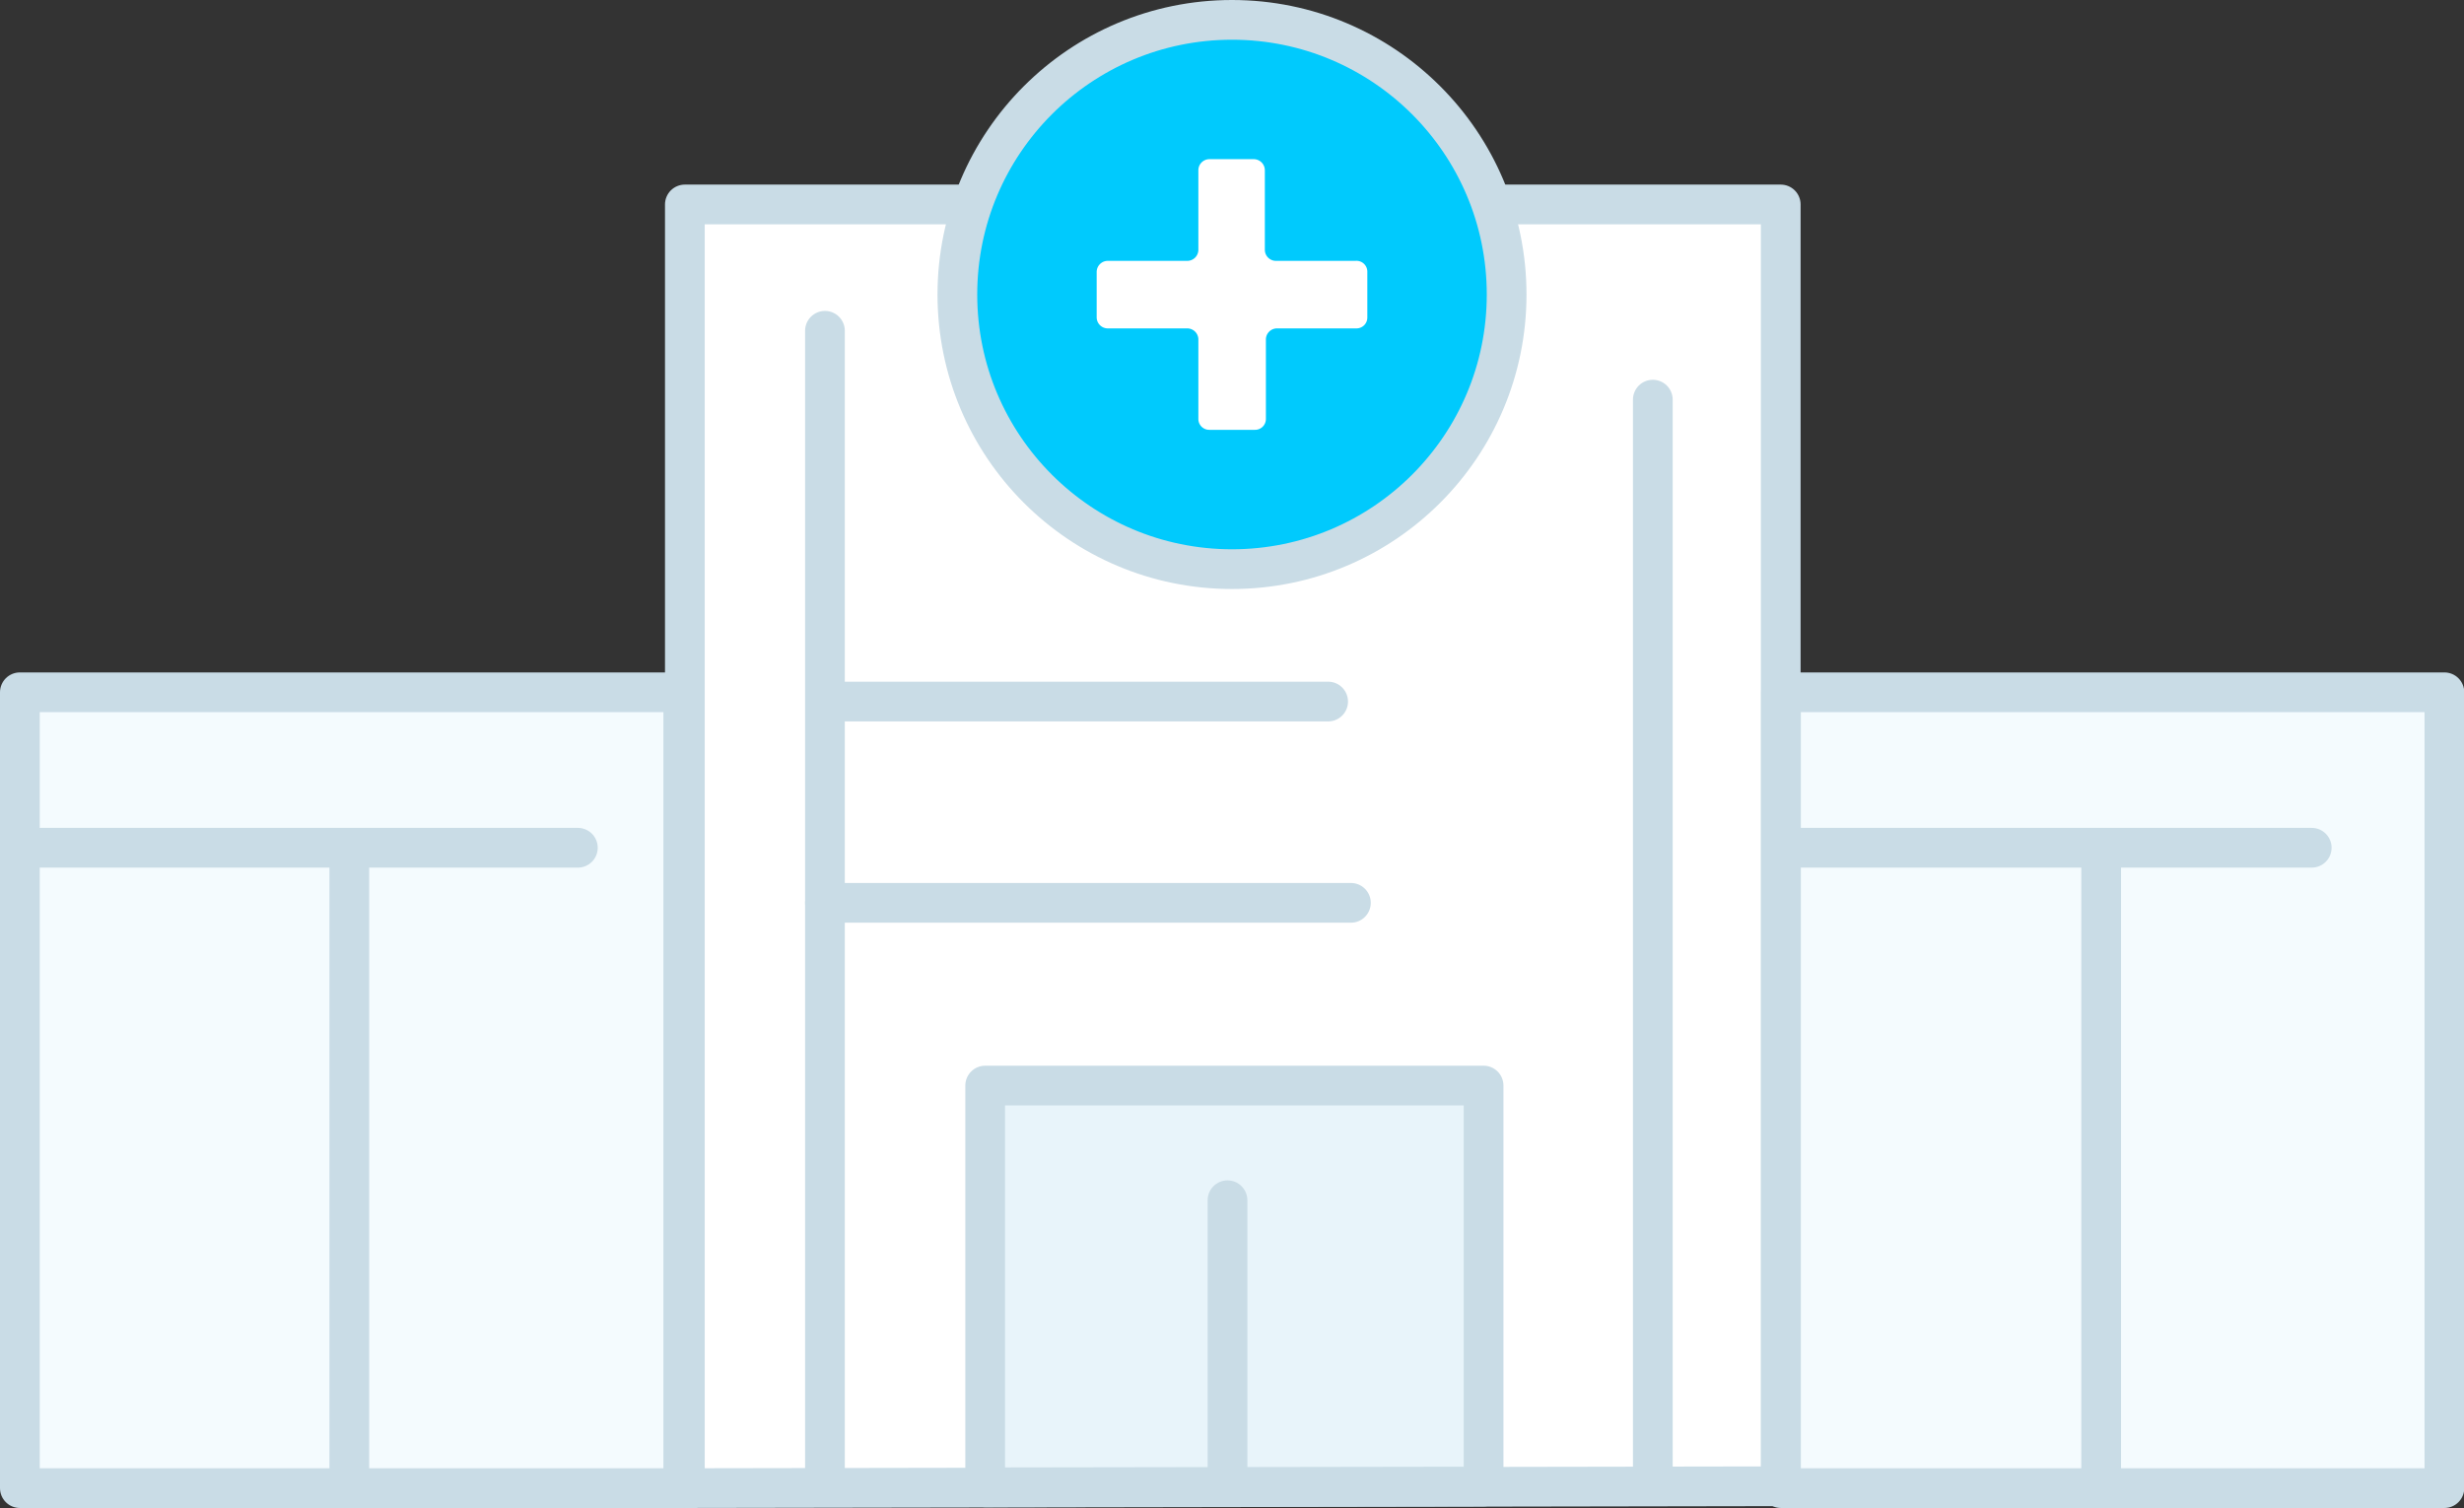 <?xml version="1.0" encoding="utf-8"?><svg id="Layer_6" data-name="Layer 6" xmlns="http://www.w3.org/2000/svg" width="93.04" height="56.94" viewBox="0 0 93.04 56.94"><rect x="0" y="0" width="93.04" height="56.94" fill="#333333" stroke="none"/><defs><style>.cls-1,.cls-5{fill:#fff;}.cls-1,.cls-2,.cls-3,.cls-4{stroke:#c9dce6;stroke-linecap:round;stroke-linejoin:round;stroke-width:1.5px;}.cls-2{fill:#f4fbfe;}.cls-3{fill:#e8f4fa;}.cls-4{fill:#00cafd;}</style></defs><polygon class="cls-1" points="25.86 7.72 25.86 56.19 67.24 56.12 67.24 7.72 25.86 7.72"/><rect class="cls-2" x="0.75" y="26.14" width="25.05" height="30.05"/><rect class="cls-2" x="67.25" y="26.14" width="25.05" height="30.05"/><polygon class="cls-3" points="56.02 56.13 37.2 56.16 37.2 40.99 56.02 40.99 56.02 56.13"/><line class="cls-2" x1="46.35" y1="55.85" x2="46.35" y2="45.32"/><line class="cls-2" x1="13.19" y1="56.02" x2="13.19" y2="32.49"/><line class="cls-2" x1="1.53" y1="32.01" x2="21.82" y2="32.01"/><line class="cls-2" x1="67.93" y1="32.01" x2="87.29" y2="32.01"/><line class="cls-2" x1="79.34" y1="56.19" x2="79.34" y2="32.15"/><line class="cls-2" x1="62.41" y1="55.85" x2="62.41" y2="15.09"/><line class="cls-2" x1="31.15" y1="56.02" x2="31.15" y2="12.49"/><line class="cls-2" x1="50.15" y1="26.49" x2="31.67" y2="26.49"/><line class="cls-2" x1="51.01" y1="34.09" x2="31.15" y2="34.09"/><circle class="cls-4" cx="46.52" cy="11.12" r="10.37"/><path class="cls-5" d="M51.64,10.7h-3a.42.42,0,0,1-.42-.42v-3a.42.42,0,0,0-.42-.42H46.13a.42.42,0,0,0-.42.42v3a.42.42,0,0,1-.42.42h-3a.42.42,0,0,0-.42.42v1.71a.42.42,0,0,0,.42.42h3a.42.42,0,0,1,.42.42v3a.41.41,0,0,0,.42.41h1.71a.41.41,0,0,0,.42-.41v-3a.42.42,0,0,1,.42-.42h3a.41.41,0,0,0,.41-.42V11.12A.41.41,0,0,0,51.64,10.7Z" transform="translate(-0.46 -0.85)"/></svg>